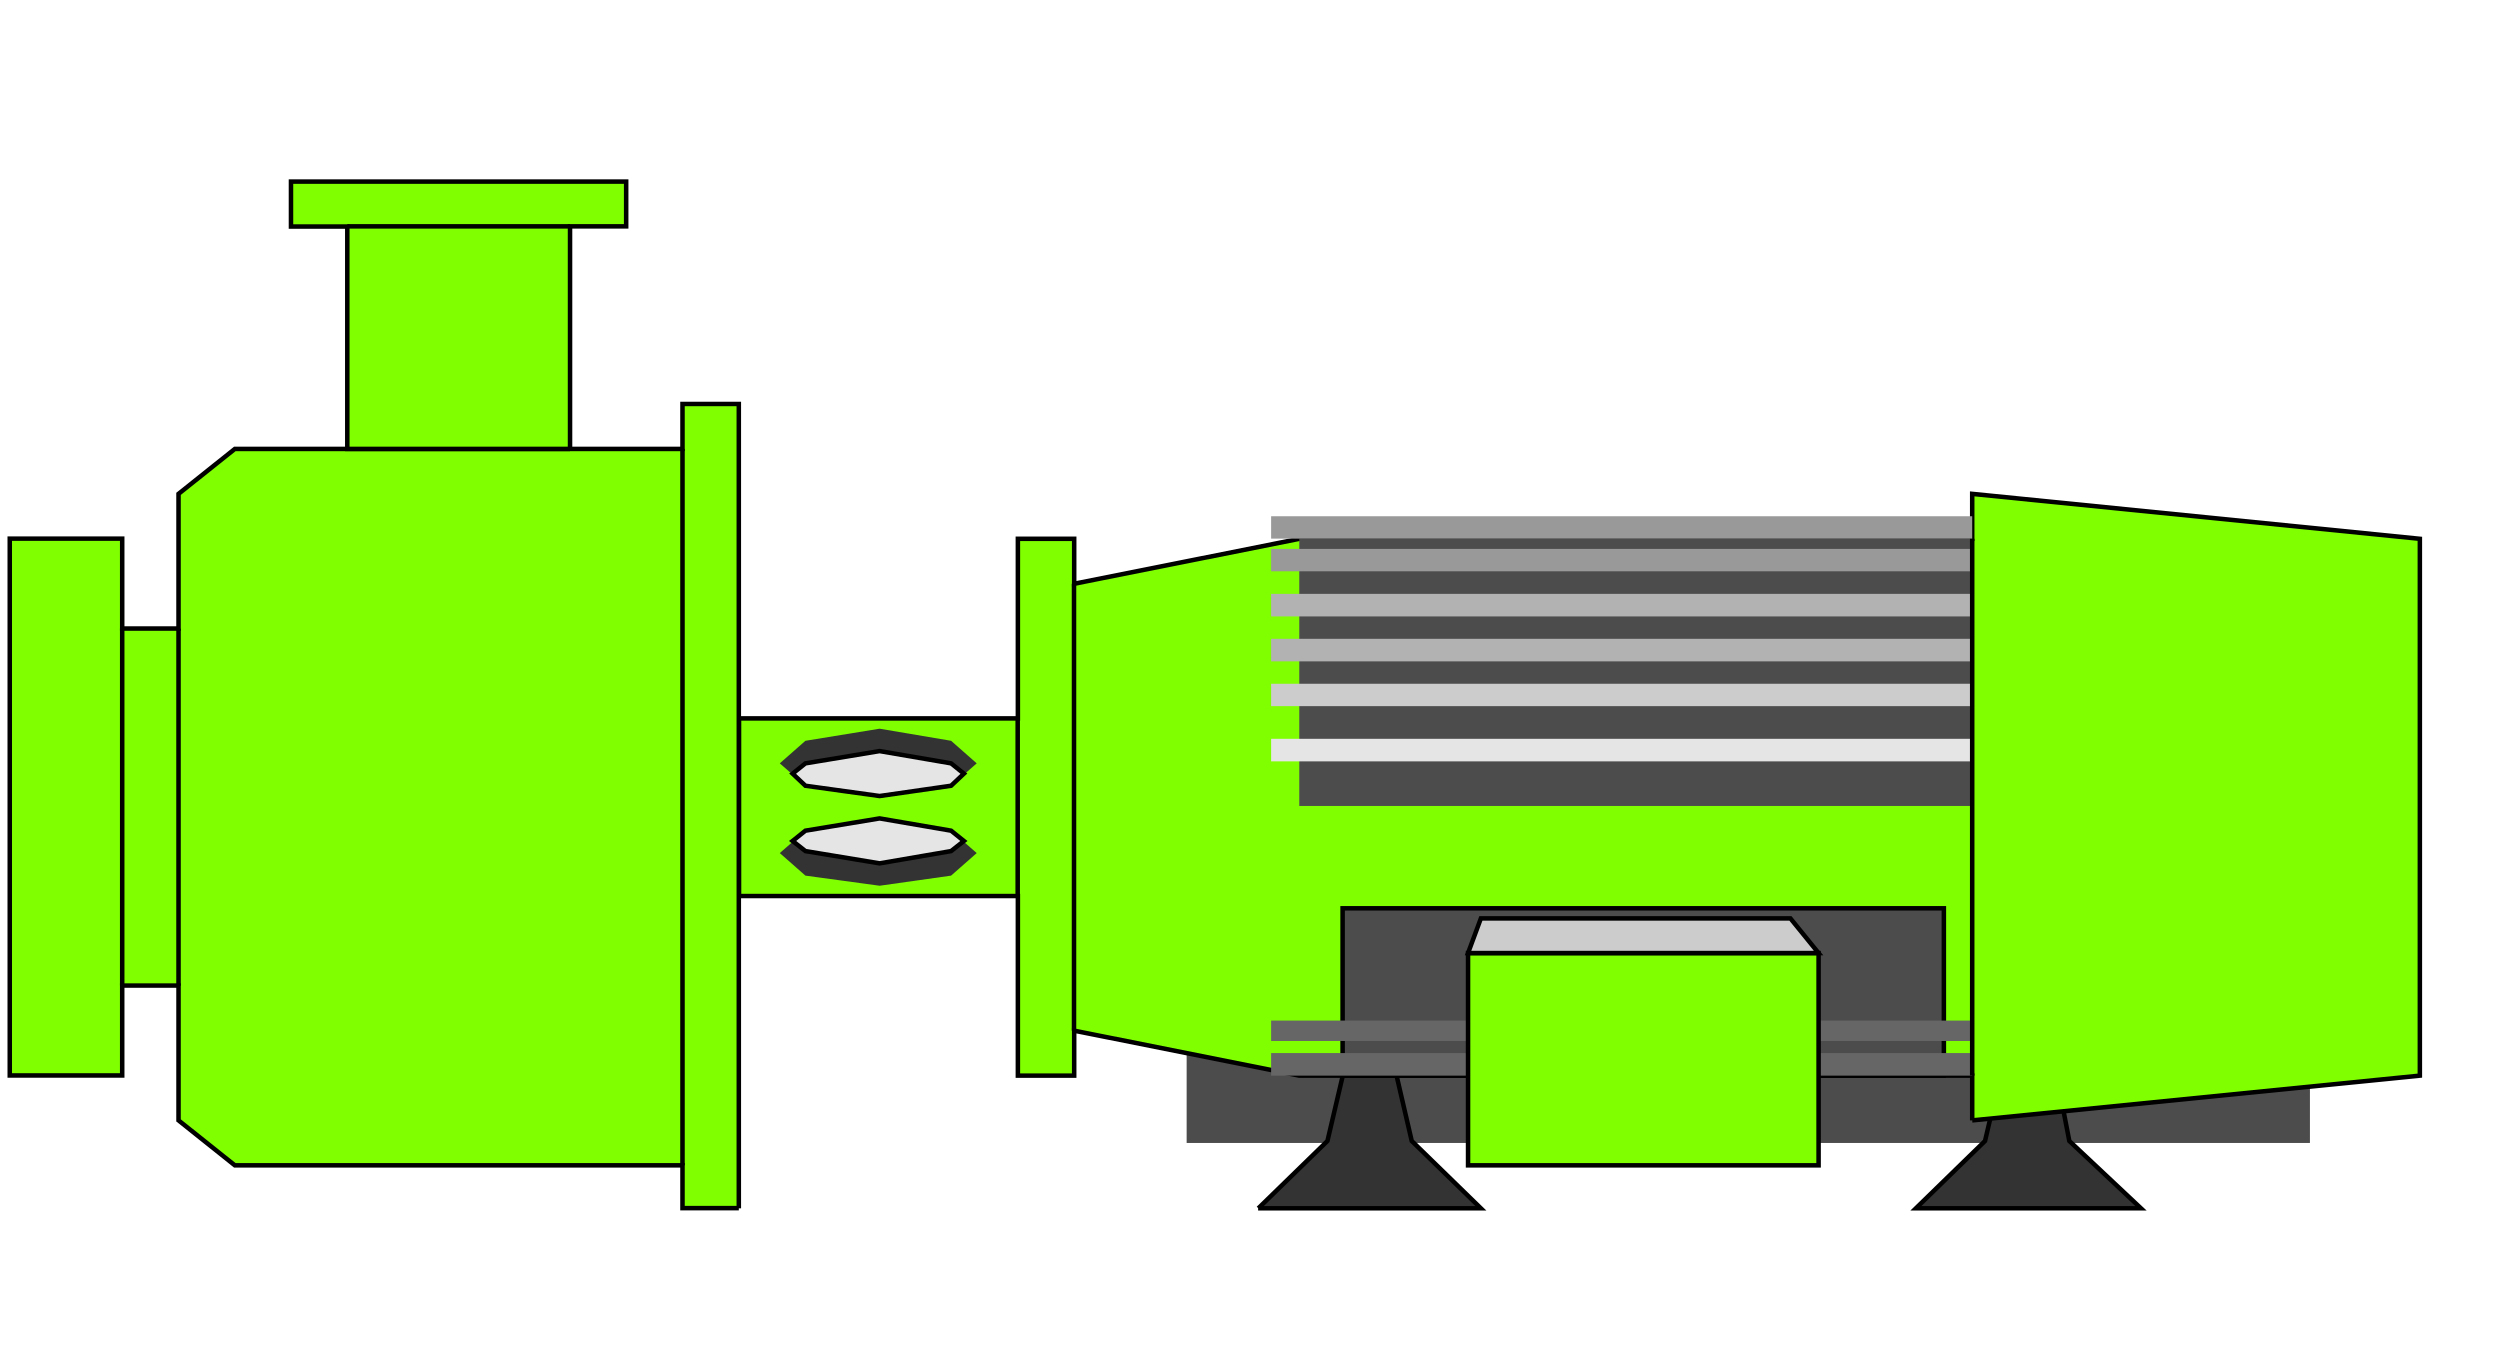 <?xml version="1.0"?>
<svg width="138.5" height="74.667" xmlns="http://www.w3.org/2000/svg" xmlns:svg="http://www.w3.org/2000/svg" enable-background="new 3.041 3.329 138.5 74.667" version="1.1" xml:space="preserve">
 <linearGradient id="path46_1_" x1="0.5" x2="0.5" y1="0" y2="1.02">
  <stop offset="0" stop-color="#7F7F7F"/>
  <stop offset="0.52" stop-color="#E3E3E3"/>
  <stop offset="1" stop-color="#7F7F7F"/>
 </linearGradient>

 <linearGradient id="path86_1_" x1="0.5" x2="0.5" y1="0" y2="1.01">
  <stop offset="0" stop-color="#999999"/>
  <stop offset="0.48" stop-color="#FFFFFF"/>
  <stop offset="1" stop-color="#999999"/>
 </linearGradient>
 <linearGradient id="path94_1_" x1="-0.01" x2="1.01" y1="0.5" y2="0.5">
  <stop offset="0" stop-color="#999999"/>
  <stop offset="0.52" stop-color="#FFFFFF"/>
  <stop offset="1" stop-color="#999999"/>
 </linearGradient>
 <g class="layer">
  <title>Layer 1</title>
  <path d="m127.97,57.1l-62.23,0l0,6.22l62.23,0l0,-6.22z" fill="#4C4C4C" id="path28"/>
  <path d="m109.26,59.02l-38.84,0l0,1.13l38.84,0l0,-1.13z" fill="#4C4C4C" id="path30"/>
  <path d="m106.14,66.94l3.83,-3.73l0.85,-3.62l3.12,0l0.7,3.62l3.97,3.73l-12.47,0z" fill="#333333" id="path32" stroke="#000000" stroke-width="0.25"/>
  <path d="m69.71,66.94l3.83,-3.73l0.85,-3.62l2.98,0l0.84,3.62l3.83,3.73l-12.34,0z" fill="#333333" id="path34" stroke="#000000" stroke-width="0.25"/>
  <path d="m109.26,62.07l24.8,-2.48l0,-29.74l-24.8,-2.49l0,2.49l-37.28,0l-12.47,2.49l0,-2.49l-3.12,0l0,9.95l-15.45,0l0,9.84l15.45,0l0,9.95l3.12,0l0,-2.49l12.47,2.49l37.28,0l0,2.48" fill="#7fff00" id="path46" stroke="#000000" stroke-width="0.25" transform="matrix(1 0 0 1 0 0)"/>
  <path d="m109.26,29.84l-37.28,0l0,14.81l37.28,0l0,-14.81z" fill="#4C4C4C" id="path48"/>
  <path d="m109.26,40.93l-38.84,0l0,1.25l38.84,0l0,-1.25z" fill="#E5E5E5" id="path50"/>
  <path d="m109.26,37.88l-38.84,0l0,1.24l38.84,0l0,-1.24z" fill="#CCCCCC" id="path52"/>
  <path d="m109.26,35.39l-38.84,0l0,1.25l38.84,0l0,-1.25z" fill="#B2B2B2" id="path54"/>
  <path d="m109.26,32.9l-38.84,0l0,1.25l38.84,0l0,-1.25z" fill="#B2B2B2" id="path56"/>
  <path d="m109.26,30.41l-38.84,0l0,1.24l38.84,0l0,-1.24z" fill="#999999" id="path58"/>
  <path d="m109.26,28.6l-38.84,0l0,1.24l38.84,0l0,-1.24z" fill="#999999" id="path60"/>
  <path d="m107.69,59.59l-33.31,0l0,-9.27l33.31,0l0,9.27z" fill="#4C4C4C" id="path62" stroke="#000000" stroke-width="0.25"/>
  <path d="m109.26,56.54l-38.84,0l0,1.13l38.84,0l0,-1.13z" fill="#666666" id="path64"/>
  <path d="m109.26,58.34l-38.84,0l0,1.25l38.84,0l0,-1.25z" fill="#666666" id="path66"/>
  <path d="m100.75,52.8l-19.42,0l0,11.76l19.42,0l0,-11.76z" fill="#7fff00" id="path68" stroke="#000000" stroke-width="0.25"/>
  <path d="m100.75,52.8l-1.56,-1.92l-17.15,0l-0.71,1.92l19.42,0z" fill="#CCCCCC" id="path70" stroke="#000000" stroke-width="0.25"/>
  <path d="m109.26,59.59l0,-29.74" fill="none" id="path72" stroke="#000000" stroke-width="0.25"/>
  <path d="m59.5,57.1l0,-24.76" fill="none" id="path74" stroke="#000000" stroke-width="0.25"/>
  <path d="m56.38,49.64l0,-9.84" fill="none" id="path76" stroke="#000000" stroke-width="0.25"/>
  <path d="m48.73,44.1l3.96,-0.57l1.42,-1.24l-1.42,-1.25l-3.96,-0.67l-4.11,0.67l-1.42,1.25l1.42,1.24l4.11,0.57z" fill="#333333" id="path78"/>
  <path d="m48.73,49.07l-4.11,-0.56l-1.42,-1.25l1.42,-1.24l4.11,-0.68l3.96,0.68l1.42,1.24l-1.42,1.25l-3.96,0.56z" fill="#333333" id="path80"/>
  <path d="m48.73,45.34l-4.11,0.68l-0.71,0.57l0.71,0.56l4.11,0.68l3.96,-0.68l0.71,-0.56l-0.71,-0.57l-3.96,-0.68z" fill="#E5E5E5" id="path82" stroke="#000000" stroke-width="0.25"/>
  <path d="m48.73,41.61l3.96,0.68l0.71,0.57l-0.71,0.67l-3.96,0.57l-4.11,-0.57l-0.71,-0.67l0.71,-0.57l4.11,-0.68z" fill="#E5E5E5" id="path84" stroke="#000000" stroke-width="0.25"/>
  <path d="m40.93,66.94l0,-44.56l-3.12,0l0,2.49l-24.8,0l-3.12,2.49l0,7.46l-3.12,0l0,-4.98l-6.23,0l0,29.74l6.23,0l0,-4.98l3.12,0l0,7.47l3.12,2.49l24.8,0l0,2.37l3.12,0" fill="#7fff00" id="path86" stroke="#000000" stroke-width="0.25" transform="matrix(1 0 0 1 0 0)"/>
  <path d="m37.81,64.56l0,-39.69" fill="none" id="path88" stroke="#000000" stroke-width="0.25"/>
  <path d="m9.89,54.61l0,-19.78" fill="none" id="path90" stroke="#000000" stroke-width="0.25"/>
  <path d="m6.77,34.82l0,19.78" fill="none" id="path92" stroke="#000000" stroke-width="0.25"/>
  <path d="m31.58,24.87l0,-12.33l3.11,0l0,-2.48l-18.57,0l0,2.49l3.12,0l0,12.32l12.34,0" fill="#7fff00" id="path94" stroke="#000000" stroke-width="0.25" transform="matrix(1 0 0 1 0 0)"/>
  <path d="m31.58,12.54l-12.34,0" fill="none" id="path96" stroke="#000000" stroke-width="0.25"/>
 </g>
</svg>